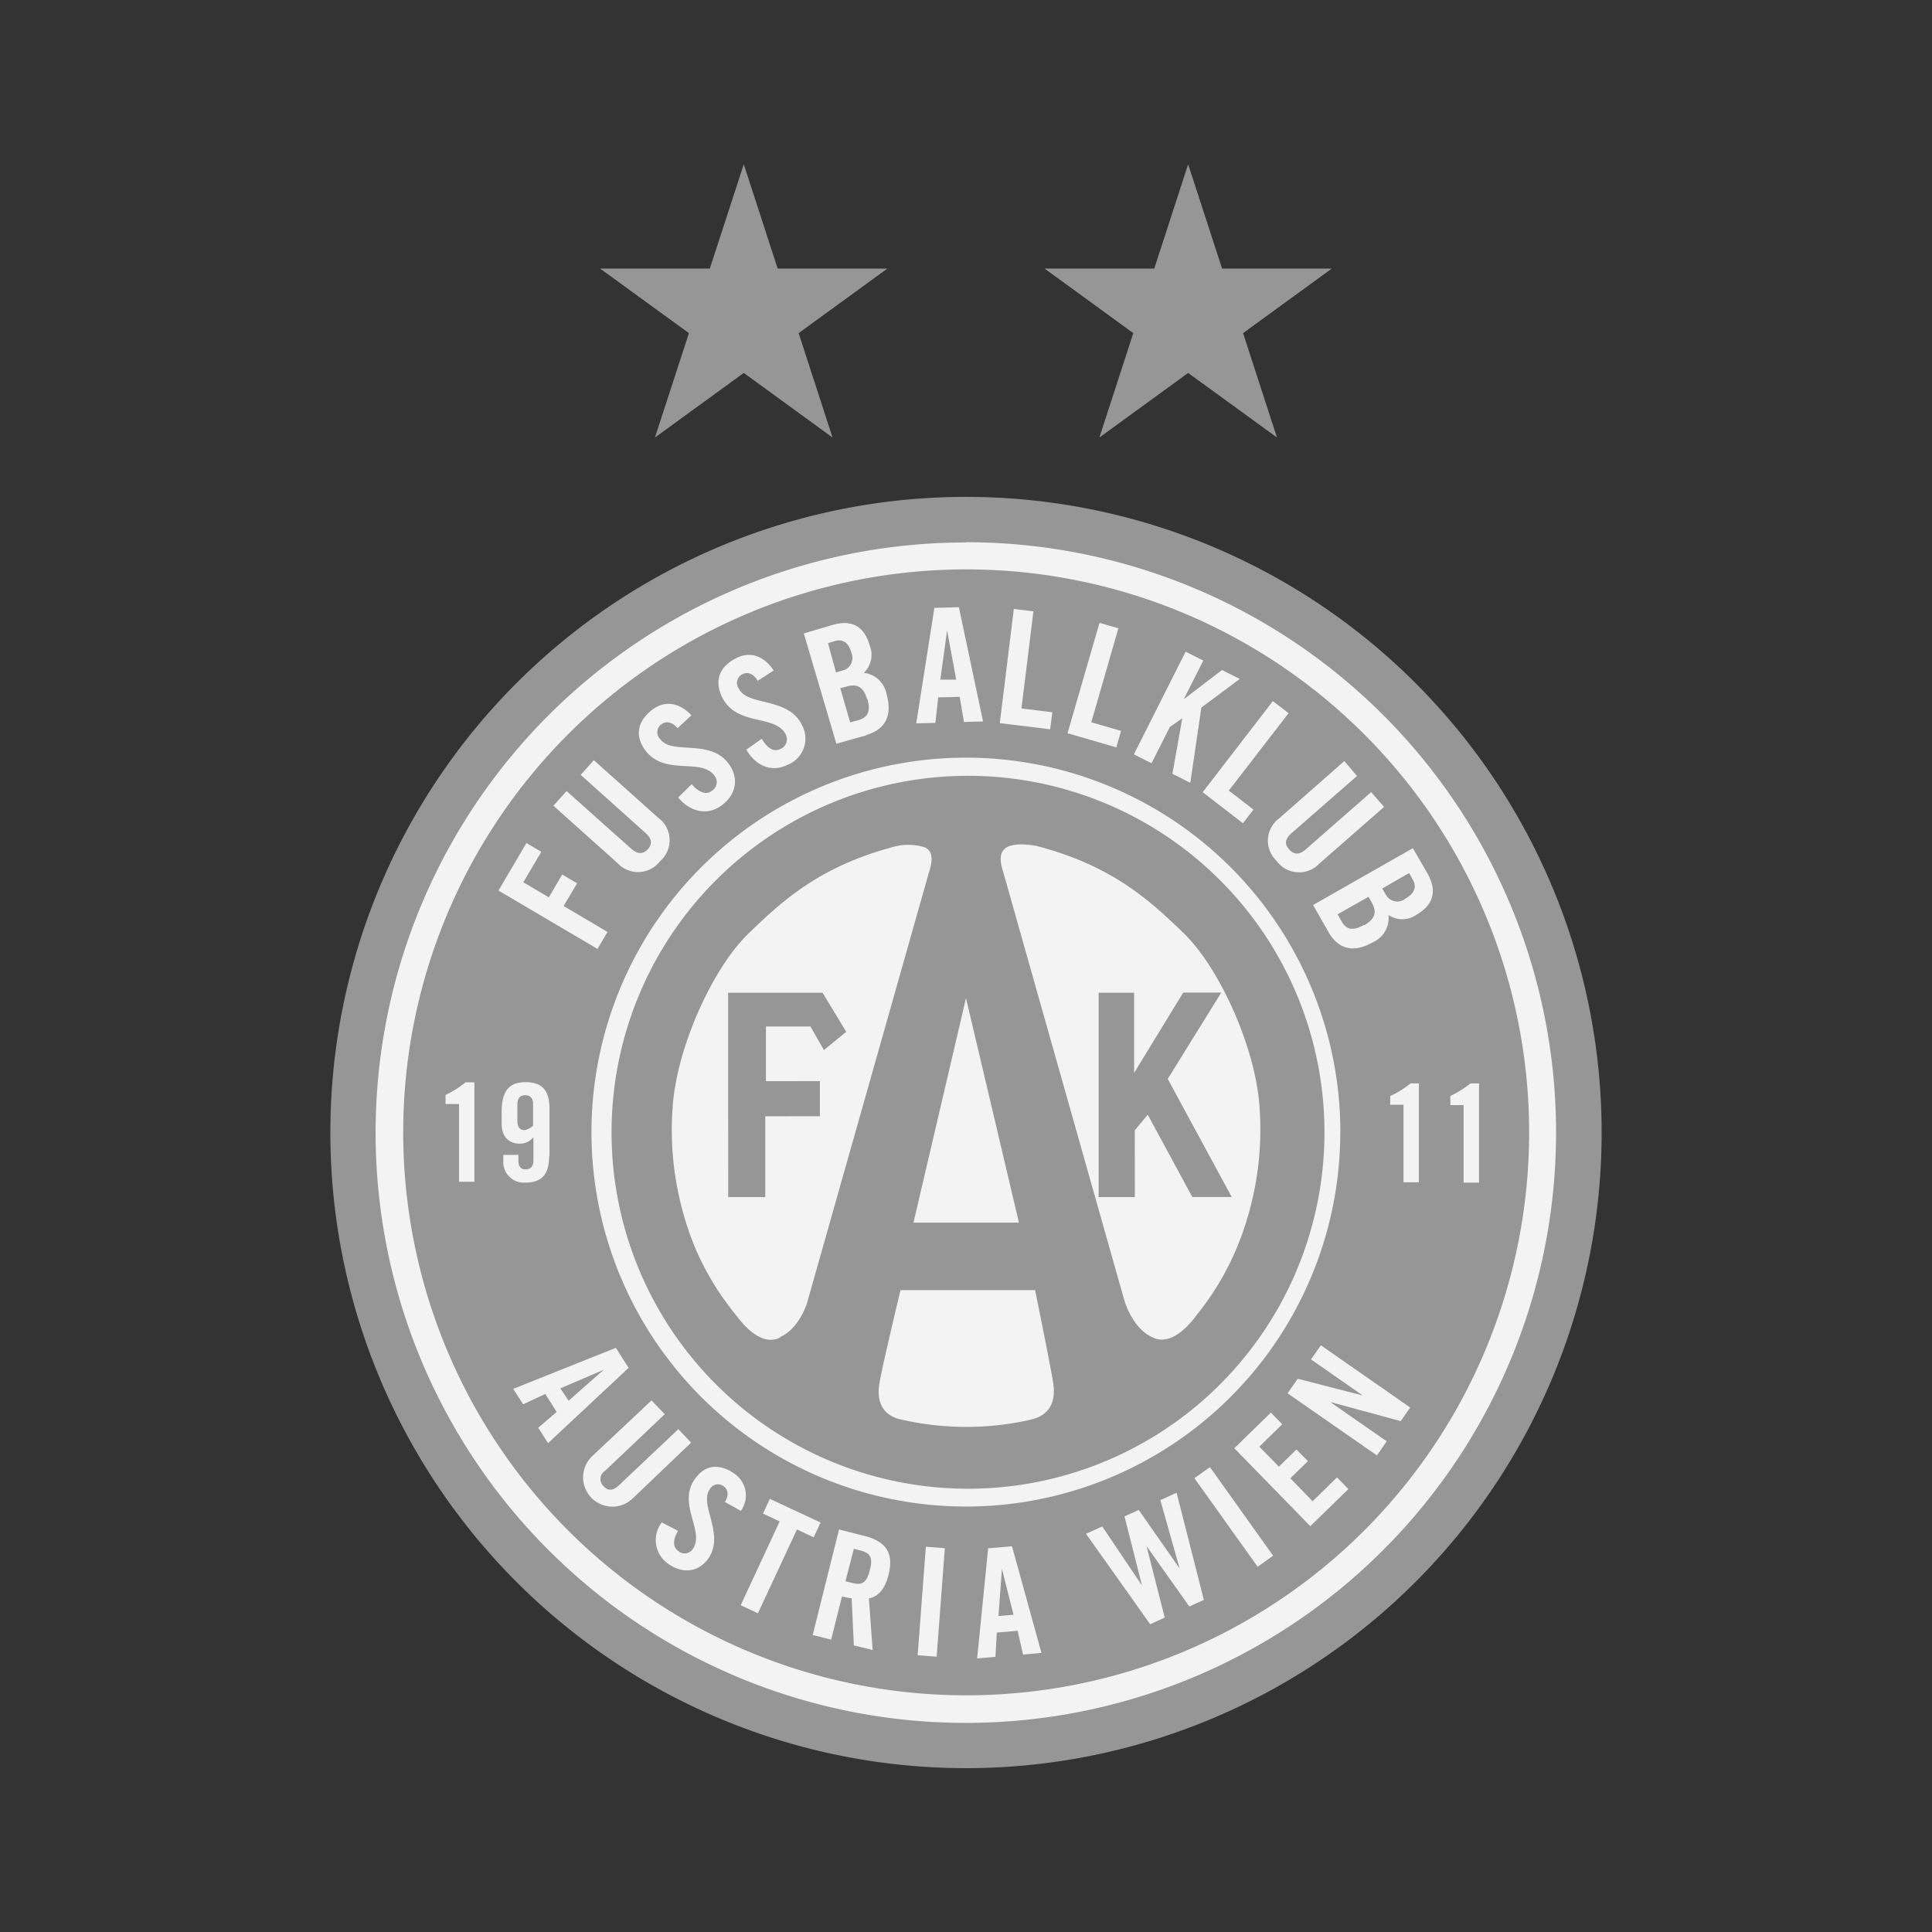 <svg id="Austria_grau" data-name="Austria grau" xmlns="http://www.w3.org/2000/svg" xmlns:xlink="http://www.w3.org/1999/xlink" width="231" height="231" viewBox="0 0 231 231">
  <rect x="0" y="0" width="231" height="231" fill="#333333" stroke="none"/>
  <defs>
    <clipPath id="clip-path">
      <rect x="39.52" y="19.64" width="151.96" height="191.73" style="fill: none"/>
    </clipPath>
  </defs>
  <title>Zeichenfläche 1</title>
  <g id="Layer_1" data-name="Layer 1">
    <g style="clip-path: url(#clip-path)">
      <g>
        <path d="M154.39,134.91c0,22.05-19.16,39.93-39,39.93s-38.77-17.52-38.77-39.56S95.34,96.8,115.15,96.8s39.24,16,39.24,38.09Z" style="fill: #f3f3f3"/>
        <path d="M148,148.9a33,33,0,0,1-4.84,8.23c-3.08,4.18-5.09,2.88-5.39,2.75-2.25-1-3.21-4-3.28-4.21s-14.53-51.37-14.53-51.37c-.55-1.69-.34-2.54.42-3,1.13-.61,3.23-.23,3.68-.12,8.87,2.33,13.36,6.41,17.51,10.44s8.41,13.29,9,20.39A37,37,0,0,1,148,148.9Zm-24.69,20.83a34.88,34.88,0,0,1-15.55,0c-2.24-.48-3-2.14-2.6-4.42s2.51-11.06,2.51-11.06h16.09s1.8,8.81,2.16,11.06S125.51,169.23,123.27,169.73Zm-30-9.83c-.29.13-2.3,1.44-5.38-2.75A33,33,0,0,1,83,148.92a37.07,37.07,0,0,1-2.55-16.87c.58-7.11,4.84-16.35,9-20.39s8.64-8.11,17.51-10.44a6.51,6.51,0,0,1,3.69.12c.75.42,1,1.23.41,3L96.53,155.67c-.06.24-1,3.22-3.27,4.2Zm28.52-13.72H109.22l6.28-26.84ZM115.5,59.41a76,76,0,1,0,76,76h0A76,76,0,0,0,115.5,59.41Z" style="fill: #969696"/>
      </g>
    </g>
    <polygon points="87.06 118.7 87.07 143.13 91.5 143.13 91.5 133.47 98.03 133.46 98.03 129.26 91.58 129.27 91.58 122.73 96.9 122.73 98.51 125.55 101.18 123.37 98.35 118.7 87.06 118.7 87.06 118.7" style="fill: #969696"/>
    <polygon points="146.02 118.68 141.47 118.68 135.6 128.28 135.6 118.7 131.36 118.7 131.36 143.13 135.69 143.13 135.68 135.14 137.23 133.28 142.56 143.12 147.27 143.12 139.62 129 146.02 118.68 146.02 118.68" style="fill: #969696"/>
    <path d="M115.62,178a42.62,42.62,0,1,1,42.74-42.62A42.61,42.61,0,0,1,115.62,178Zm44.64-42.63a44.77,44.77,0,1,0-44.77,44.76h0a44.76,44.76,0,0,0,44.76-44.76Z" style="fill: #f3f3f3"/>
    <path d="M115.51,202.7a67.31,67.31,0,1,1,67.32-67.34,67.29,67.29,0,0,1-67.32,67.34Zm0-137.84a70.57,70.57,0,1,0,70.54,70.59v-.06A70.56,70.56,0,0,0,115.5,64.83h0Z" style="fill: #f3f3f3"/>
    <path d="M53.27,130.89V132h1.61v9.3h1.84V129.41H55.66a12.06,12.06,0,0,1-2.39,1.51Z" style="fill: #f3f3f3"/>
    <path d="M62.7,135.12c-.51,0-.84-.35-.84-1.11v-1.95c0-.76.33-1.11.94-1.11s.94.35.94,1.11v2.53a2.07,2.07,0,0,1-1,.53Zm3,3.08v-5.61c0-2.2-.85-3.2-2.86-3.2s-2.86,1.1-2.86,3.56v1.39c0,1.72,1,2.4,2.14,2.4a2,2,0,0,0,1.66-.78v2.74c0,.76-.34,1.12-.94,1.12s-.86-.36-.86-1.12v-.62H60.18v.73a2.45,2.45,0,0,0,2.31,2.59h.31C64.81,141.4,65.66,140.39,65.66,138.2Z" style="fill: #f3f3f3"/>
    <path d="M166.22,131v1.09h1.59v9.27h1.84V129.54h-1a12.14,12.14,0,0,1-2.39,1.5Z" style="fill: #f3f3f3"/>
    <path d="M175.81,129.54a11.92,11.92,0,0,1-2.4,1.5v1.09H175v9.27h1.84V129.54Z" style="fill: #f3f3f3"/>
    <polygon points="72.64 111.43 67.39 108.33 69 105.61 67.22 104.56 65.62 107.29 62.57 105.49 64.72 101.85 62.94 100.8 59.6 106.48 71.44 113.46 72.64 111.43 72.64 111.43" style="fill: #f3f3f3"/>
    <path d="M79,102.9a3.33,3.33,0,0,0-.32-5.14L71,90.89l-1.57,1.76,7.75,6.94c.75.67.85,1.3.28,1.94s-1.23.61-2-.06l-7.72-6.89-1.57,1.76,7.65,6.84a3.33,3.33,0,0,0,5.14-.26Z" style="fill: #f3f3f3"/>
    <path d="M85.42,92.74a1.23,1.23,0,0,1-.18,1.73l-.17.11c-.61.45-1.46.23-2.37-.82l-1.61,1.59c1.3,1.6,3.35,2.26,5.12,1s2.24-3.24.89-5.06c-2.23-3-6.76-1-8.15-2.91a1.16,1.16,0,0,1,.14-1.79c.43-.31,1.15-.42,1.93.47l1.65-1.53c-1.33-1.44-3.07-1.85-4.61-.73-1.85,1.39-2.2,3.18-.9,4.92C79.51,92.83,83.8,90.55,85.42,92.74Z" style="fill: #f3f3f3"/>
    <path d="M93.94,87.82a1.24,1.24,0,0,1-.5,1.67l-.17.07c-.68.35-1.48,0-2.19-1.23l-1.84,1.3c1,1.79,2.91,2.8,4.87,1.84a3.38,3.38,0,0,0,1.75-4.83c-1.67-3.33-6.46-2.18-7.52-4.3a1.16,1.16,0,0,1,.45-1.74c.48-.23,1.2-.21,1.81.8l1.9-1.23c-1.06-1.64-2.71-2.37-4.43-1.5-2.07,1-2.7,2.75-1.72,4.71,1.77,3.52,6.38,2,7.6,4.44Z" style="fill: #f3f3f3"/>
    <path d="M99.81,76.65c1-.29,1.67.21,2,1.44a1.55,1.55,0,0,1-.81,2l-.22.07-.82.24L99,76.9Zm3.9,6.94c.39,1.34.15,2.16-1.06,2.51l-1,.27-1.18-4.08.73-.2c1.36-.4,2.07.13,2.46,1.48Zm-.16,4.3c2.59-.74,3.08-2.67,2.46-4.85a3.12,3.12,0,0,0-2.73-2.59A3,3,0,0,0,104,77.2c-.65-2.26-2.09-3.19-4.52-2.46l-3.37,1L100,88.92l3.58-1Z" style="fill: #f3f3f3"/>
    <path d="M113.24,75.38h0l1.09,5.88-1.9,0Zm-1.07,8,2.58-.06.5,3,2.29-.06L114.65,72.6l-2.93.08-2.17,13.81,2.29-.06.34-3.07Z" style="fill: #f3f3f3"/>
    <polygon points="125.82 85.16 122.13 84.71 123.56 73.1 121.22 72.81 119.54 86.46 125.56 87.2 125.82 85.16 125.82 85.16" style="fill: #f3f3f3"/>
    <polygon points="134.04 87.39 130.48 86.36 133.72 75.12 131.46 74.47 127.64 87.67 133.47 89.36 134.04 87.39 134.04 87.39" style="fill: #f3f3f3"/>
    <polygon points="139.88 86.91 141.31 85.92 141.35 85.94 140.18 92.52 142.32 93.6 143.64 84.6 148.23 81.18 146.11 80.11 141.62 83.54 141.58 83.52 143.87 78.98 141.76 77.92 135.57 90.2 137.68 91.26 139.88 86.91 139.88 86.91" style="fill: #f3f3f3"/>
    <polygon points="148.61 98.43 149.87 96.8 146.92 94.53 154.07 85.27 152.19 83.83 143.8 94.72 148.61 98.43 148.61 98.43" style="fill: #f3f3f3"/>
    <path d="M152.63,102.93a3.33,3.33,0,0,0,5.13.31l7.73-6.76-1.55-1.77-7.81,6.84c-.76.66-1.39.68-2,0s-.45-1.27.3-1.94l7.82-6.83L160.73,91,153,97.8a3.32,3.32,0,0,0-.36,5.13Z" style="fill: #f3f3f3"/>
    <path d="M168,107.48a1.55,1.55,0,0,1-2.18-.32.94.94,0,0,1-.12-.18l-.43-.75,3.21-1.84.44.78c.52.91.18,1.67-.92,2.3Zm-4.92,3.11c-1.22.69-2.06.66-2.68-.44l-.47-.83,3.69-2.09.38.66c.7,1.22.35,2-.87,2.74Zm5.9-9.21L157,108.21l1.84,3.23c1.33,2.33,3.32,2.36,5.29,1.23a3.16,3.16,0,0,0,1.88-3.27,2.94,2.94,0,0,0,3.31,0c2-1.16,2.6-2.78,1.34-5l-1.74-3Z" style="fill: #f3f3f3"/>
    <path d="M68,167.5,67,166l5.19-2.23h0L68,167.47Zm5.65-6.35-12.29,4.91,1.19,1.84,2.65-1.23,1.36,2.15-2.21,1.89,1.18,1.84,9.63-9-1.52-2.39Z" style="fill: #f3f3f3"/>
    <path d="M81.16,170.83,74,177.59c-.69.66-1.29.7-1.84.1a1.16,1.16,0,0,1,.2-1.84l7.12-6.76-1.58-1.65-7.09,6.66a3.5,3.5,0,0,0,4.82,5.08l7-6.69-1.57-1.66Z" style="fill: #f3f3f3"/>
    <path d="M88.6,180.62a3.15,3.15,0,0,0-.76-4.4c-1.84-1.3-3.56-1.09-4.75.61-2.15,3,1.23,6.28-.26,8.38a1.14,1.14,0,0,1-1.59.34l-.17-.13c-.61-.43-.66-1.26,0-2.39l-1.94-1a3.45,3.45,0,0,0,.71,4.91c1.72,1.23,3.62,1.12,4.86-.61,2-2.89-1.13-6.44.15-8.24a1.1,1.1,0,0,1,1.48-.5.76.76,0,0,1,.19.12c.42.29.73.91.16,1.88l1.9,1.06Z" style="fill: #f3f3f3"/>
    <polygon points="98.11 182.04 92.04 179.21 91.23 180.97 93.22 181.91 88.56 191.93 90.62 192.89 95.29 182.87 97.29 183.81 98.11 182.04 98.11 182.04" style="fill: #f3f3f3"/>
    <path d="M104,187.73c-.37,1.51-.93,1.85-2.12,1.53l-.79-.2,1-3.88.78.2C104.06,185.68,104.4,186.23,104,187.73Zm-.61-4.08-3.07-.78-3.15,12.62,2.21.55,1.29-5.16a11.33,11.33,0,0,0,1.16.23l.26,5.62,2.25.56-.45-6.18c.83-.15,1.84-.77,2.34-2.79.68-2.69-.34-4-2.81-4.67Z" style="fill: #f3f3f3"/>
    <polygon points="109.72 197.91 111.99 198.08 112.97 185.11 110.7 184.94 109.72 197.91 109.72 197.91" style="fill: #f3f3f3"/>
    <path d="M119.38,193.22l.42-5.64h0l1.38,5.49-1.84.15Zm-1.23-8.1-1.32,13.17,2.19-.19.16-2.9,2.49-.22.65,2.85,2.2-.2L121,184.88l-2.81.24Z" style="fill: #f3f3f3"/>
    <polygon points="138.74 179.36 141.01 187.43 140.98 187.45 136.15 180.53 134.45 181.31 136.52 189.47 136.48 189.48 131.79 182.51 129.85 183.39 137.52 194.2 139.26 193.41 137.11 184.95 137.14 184.93 142.2 192.08 143.94 191.29 140.68 178.48 138.74 179.36 138.74 179.36" style="fill: #f3f3f3"/>
    <polygon points="142.81 176.74 150.37 187.33 152.22 186.01 144.67 175.42 142.81 176.74 142.81 176.74" style="fill: #f3f3f3"/>
    <polygon points="156.94 179.5 154.28 176.75 156.38 174.7 155.01 173.31 152.91 175.36 150.57 172.97 153.31 170.29 151.95 168.9 147.58 173.16 156.67 182.48 161.22 178.04 159.86 176.64 156.94 179.5 156.94 179.5" style="fill: #f3f3f3"/>
    <g style="clip-path: url(#clip-path)">
      <g>
        <polygon points="167.48 169.92 168.61 168.29 157.93 160.85 156.75 162.54 162.87 166.8 162.85 166.83 155.16 164.85 153.95 166.59 164.63 174.02 165.8 172.33 159.13 167.69 159.16 167.66 167.48 169.92 167.48 169.92" style="fill: #f3f3f3"/>
        <polygon points="88.93 19.64 92.98 32.11 106.1 32.11 95.49 39.83 99.54 52.31 88.93 44.59 78.31 52.31 82.37 39.83 71.75 32.11 84.87 32.11 88.93 19.64 88.93 19.64" style="fill: #969696"/>
        <polygon points="142.06 19.64 146.12 32.11 159.24 32.11 148.63 39.83 152.68 52.31 142.06 44.59 131.45 52.31 135.5 39.83 124.89 32.11 138.01 32.11 142.06 19.64 142.06 19.64" style="fill: #969696"/>
      </g>
    </g>
  </g>
</svg>
